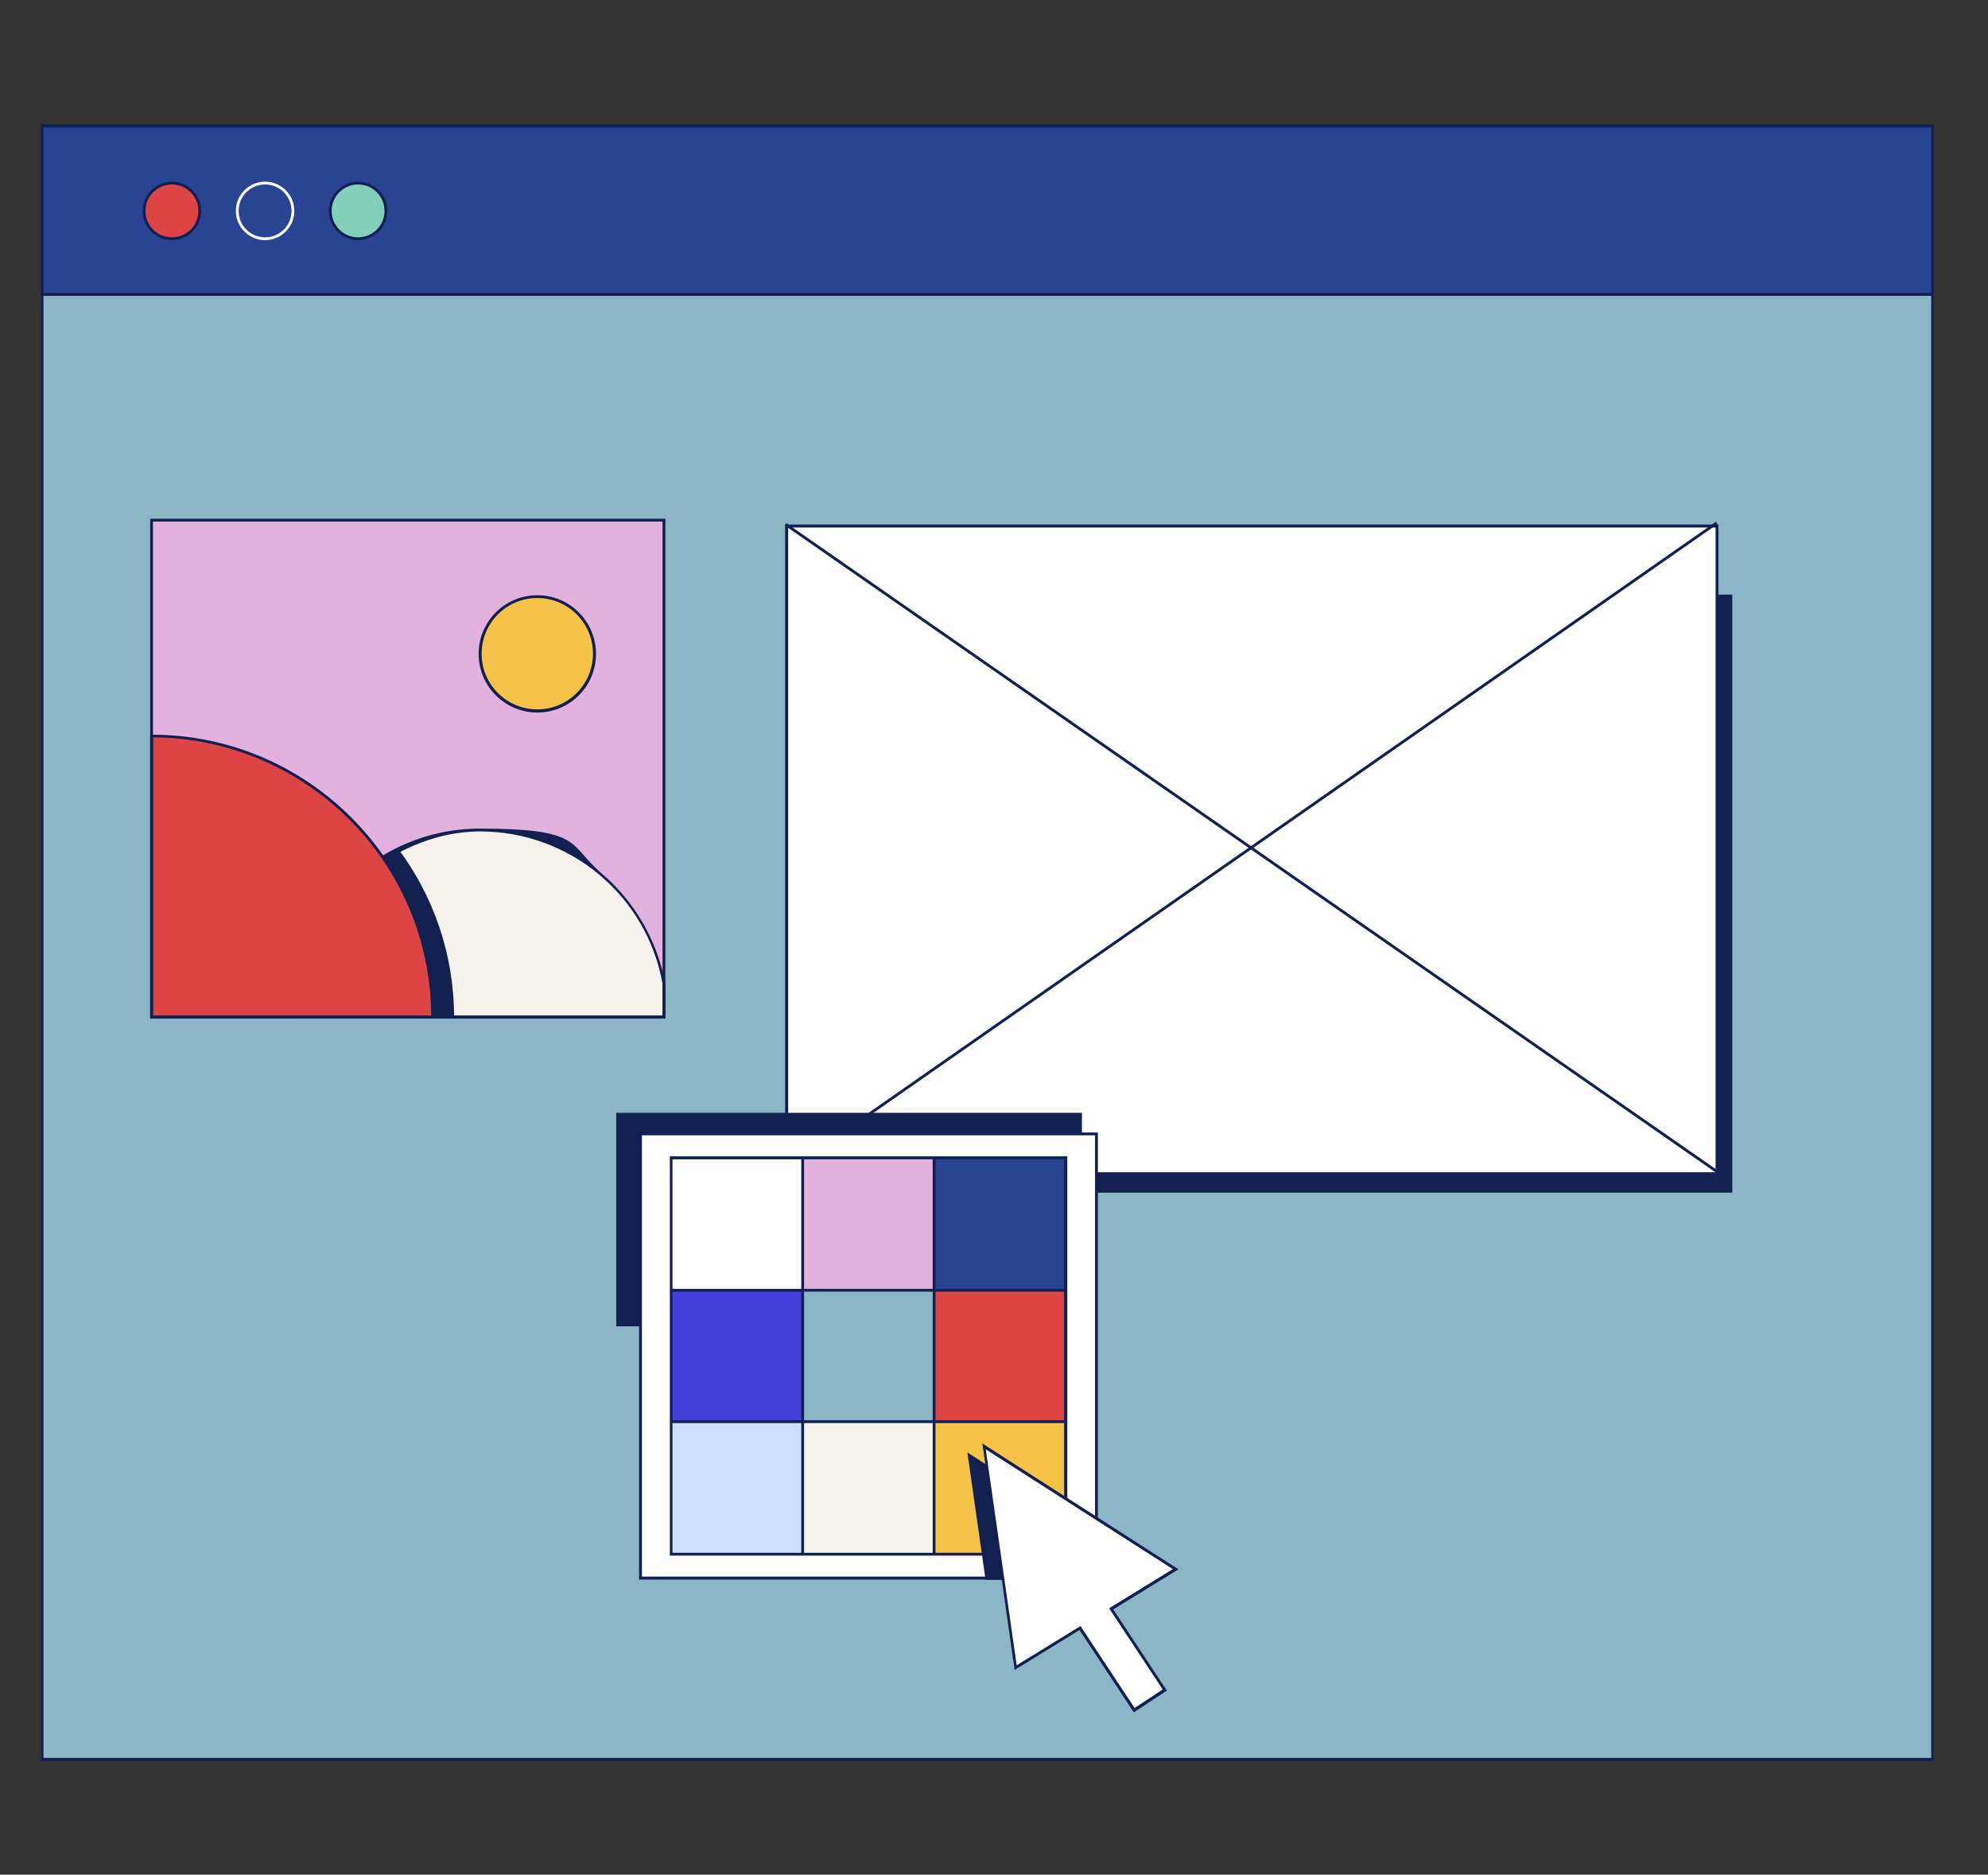 <svg xmlns="http://www.w3.org/2000/svg" id="Graphics" viewBox="0 0 1060.4 1000"><rect x="0" y="0" width="1060.4" height="1000" fill="#333333" stroke="none"/><defs><style>      .cls-1 {        fill: #413fd9;      }      .cls-1, .cls-2, .cls-3, .cls-4, .cls-5, .cls-6, .cls-7, .cls-8, .cls-9, .cls-10, .cls-11 {        stroke-width: 0px;      }      .cls-2 {        fill: #f5f2ed;      }      .cls-3 {        fill: #cddeff;      }      .cls-4 {        fill: #e2b2de;      }      .cls-5 {        fill: #83d0ba;      }      .cls-6 {        fill: #f4c348;      }      .cls-7 {        fill: #8bb6c5;      }      .cls-8 {        fill: #112050;      }      .cls-9 {        fill: #284492;      }      .cls-10 {        fill: #dc4544;      }      .cls-11 {        fill: #fff;      }    </style></defs><rect class="cls-7" x="22.5" y="67.1" width="1008.2" height="871.5"></rect><rect class="cls-9" x="22.5" y="67" width="1008.2" height="90"></rect><path class="cls-8" d="M1031.4,939.4H21.8V66.3h1009.6v873.3h0v-.2h0ZM23.2,937.7h1006.9V68H23.2v869.8h0Z"></path><rect class="cls-8" x="22.5" y="156.3" width="1008.2" height="1.5"></rect><circle class="cls-10" cx="91.8" cy="112.2" r="14.9"></circle><path class="cls-8" d="M91.7,128.1c-8.6,0-15.6-7-15.6-15.6s7-15.6,15.6-15.6,15.6,7,15.6,15.6-7,15.6-15.6,15.6ZM91.7,98.4c-7.8,0-14.1,6.3-14.1,14.1s6.3,14.1,14.1,14.1,14.1-6.3,14.1-14.1-6.3-14.1-14.1-14.1Z"></path><path class="cls-11" d="M141.4,128.1c-8.6,0-15.6-7-15.6-15.6s7-15.6,15.6-15.6,15.6,7,15.6,15.6-7,15.6-15.6,15.6ZM141.4,98.4c-7.8,0-14.1,6.3-14.1,14.1s6.3,14.1,14.1,14.1,14.1-6.3,14.1-14.1-6.3-14.1-14.1-14.1Z"></path><circle class="cls-5" cx="191" cy="112.2" r="14.9"></circle><path class="cls-8" d="M191,128.1c-8.6,0-15.6-7-15.6-15.6s7-15.6,15.6-15.6,15.6,7,15.6,15.6-7,15.6-15.6,15.6ZM191,98.4c-7.8,0-14.1,6.3-14.1,14.1s6.3,14.1,14.1,14.1,14.1-6.3,14.1-14.1-6.3-14.1-14.1-14.1Z"></path><g><rect class="cls-4" x="80.9" y="277.5" width="273.3" height="265.1"></rect><circle class="cls-6" cx="286.6" cy="348.7" r="30.5"></circle><path class="cls-8" d="M286.6,380.1c-17.2,0-31.3-14-31.3-31.3s14-31.3,31.3-31.3,31.3,14,31.3,31.3-14,31.3-31.3,31.3ZM286.6,319c-16.4,0-29.7,13.3-29.7,29.7s13.3,29.7,29.7,29.7,29.7-13.3,29.7-29.7-13.3-29.7-29.7-29.7Z"></path><path class="cls-2" d="M354.2,525.3c-8.2-46.8-49-82.4-98.2-82.4s-99.7,44.7-99.7,99.7h197.9v-17.2h0Z"></path><path class="cls-8" d="M354.9,543.3h-199.5v-.8c0-55.4,45-100.5,100.5-100.5s46.9,8.5,65,23.9c17.9,15.2,29.9,36.3,34,59.2v18.2h0ZM157.1,541.7h196.4v-16.5c-8.3-47.3-49.3-81.7-97.5-81.7s-98.5,44-98.9,98.2h0Z"></path><path class="cls-8" d="M156.3,542.5h85.9c0-33.6-11.1-64.7-29.8-89.7-33.2,16.2-56.1,50.3-56.1,89.7h0Z"></path><path class="cls-10" d="M80.9,392.7v149.9h149.9c0-82.8-67.1-149.9-149.9-149.9h0Z"></path><path class="cls-8" d="M231.5,543.3H80.1v-151.4h.8c83.1,0,150.7,67.6,150.7,150.7v.8h-.1ZM81.6,541.7h148.4c-.4-81.6-66.7-147.9-148.4-148.4,0,0,0,148.4,0,148.4Z"></path><path class="cls-8" d="M354.9,543.3H80.1v-266.6h274.8v266.6ZM81.6,541.7h271.8v-263.5H81.6v263.5h0Z"></path></g><rect class="cls-8" x="452.8" y="317.2" width="471.2" height="319"></rect><g><rect class="cls-11" x="419.6" y="280.6" width="496.3" height="345.4"></rect><path class="cls-8" d="M916.6,626.8h-497.8v-347h497.8v347ZM420.4,625.3h494.7v-343.9h-494.7v343.9h0Z"></path><rect class="cls-8" x="365.4" y="451.2" width="604.7" height="1.5" transform="translate(-138.5 463.3) rotate(-34.9)"></rect><rect class="cls-8" x="666.5" y="149.8" width="1.5" height="604.7" transform="translate(-84.8 742.1) rotate(-55.2)"></rect></g><g><rect class="cls-8" x="328.7" y="593.6" width="248.4" height="113.9"></rect><g><rect class="cls-11" x="341.6" y="604.8" width="243.2" height="237"></rect><path class="cls-8" d="M585.6,842.6h-244.7v-238.5h244.7v238.6h0ZM342.4,841h241.7v-235.4h-241.7v235.5h0Z"></path><rect class="cls-11" x="357.9" y="618" width="70.1" height="70.1"></rect><rect class="cls-4" x="428.1" y="618" width="70.1" height="70.1"></rect><rect class="cls-9" x="498.3" y="618" width="70.1" height="70.1"></rect><rect class="cls-1" x="357.9" y="688.2" width="70.1" height="70.1"></rect><rect class="cls-7" x="428.1" y="688.2" width="70.1" height="70.1"></rect><rect class="cls-10" x="498.3" y="688.2" width="70.1" height="70.1"></rect><rect class="cls-3" x="357.9" y="758.4" width="70.1" height="70.1"></rect><rect class="cls-2" x="428.1" y="758.4" width="70.1" height="70.1"></rect><rect class="cls-6" x="498.3" y="758.4" width="70.1" height="70.1"></rect><path class="cls-8" d="M569.3,829.8h-212v-213h212v213h0ZM358.7,828.3h208.9v-209.9h-208.9v209.9h0Z"></path><rect class="cls-8" x="357.9" y="687.5" width="210.5" height="1.5"></rect><rect class="cls-8" x="357.9" y="757.6" width="210.5" height="1.5"></rect><rect class="cls-8" x="427.4" y="618" width="1.5" height="210.5"></rect><rect class="cls-8" x="497.5" y="618" width="1.5" height="210.5"></rect></g><polygon class="cls-8" points="585.6 819.3 516 774.8 525.7 842.7 585.6 842.7 585.6 819.3"></polygon><g><polygon class="cls-11" points="627.1 837 524.9 771.4 541.8 889.5 576.1 868.4 605 912.2 621.3 901.4 592.7 858.1 627.1 837"></polygon><path class="cls-8" d="M604.7,913.3l-28.9-43.8-34.6,21.3-17.2-120.8,104.6,67.1-34.8,21.4,28.6,43.3-17.6,11.6h0ZM576.3,867.3l28.9,43.8,15-9.9-28.6-43.3,34-20.9-99.8-63.9,16.5,115.2,34-20.9h0Z"></path></g></g></svg>